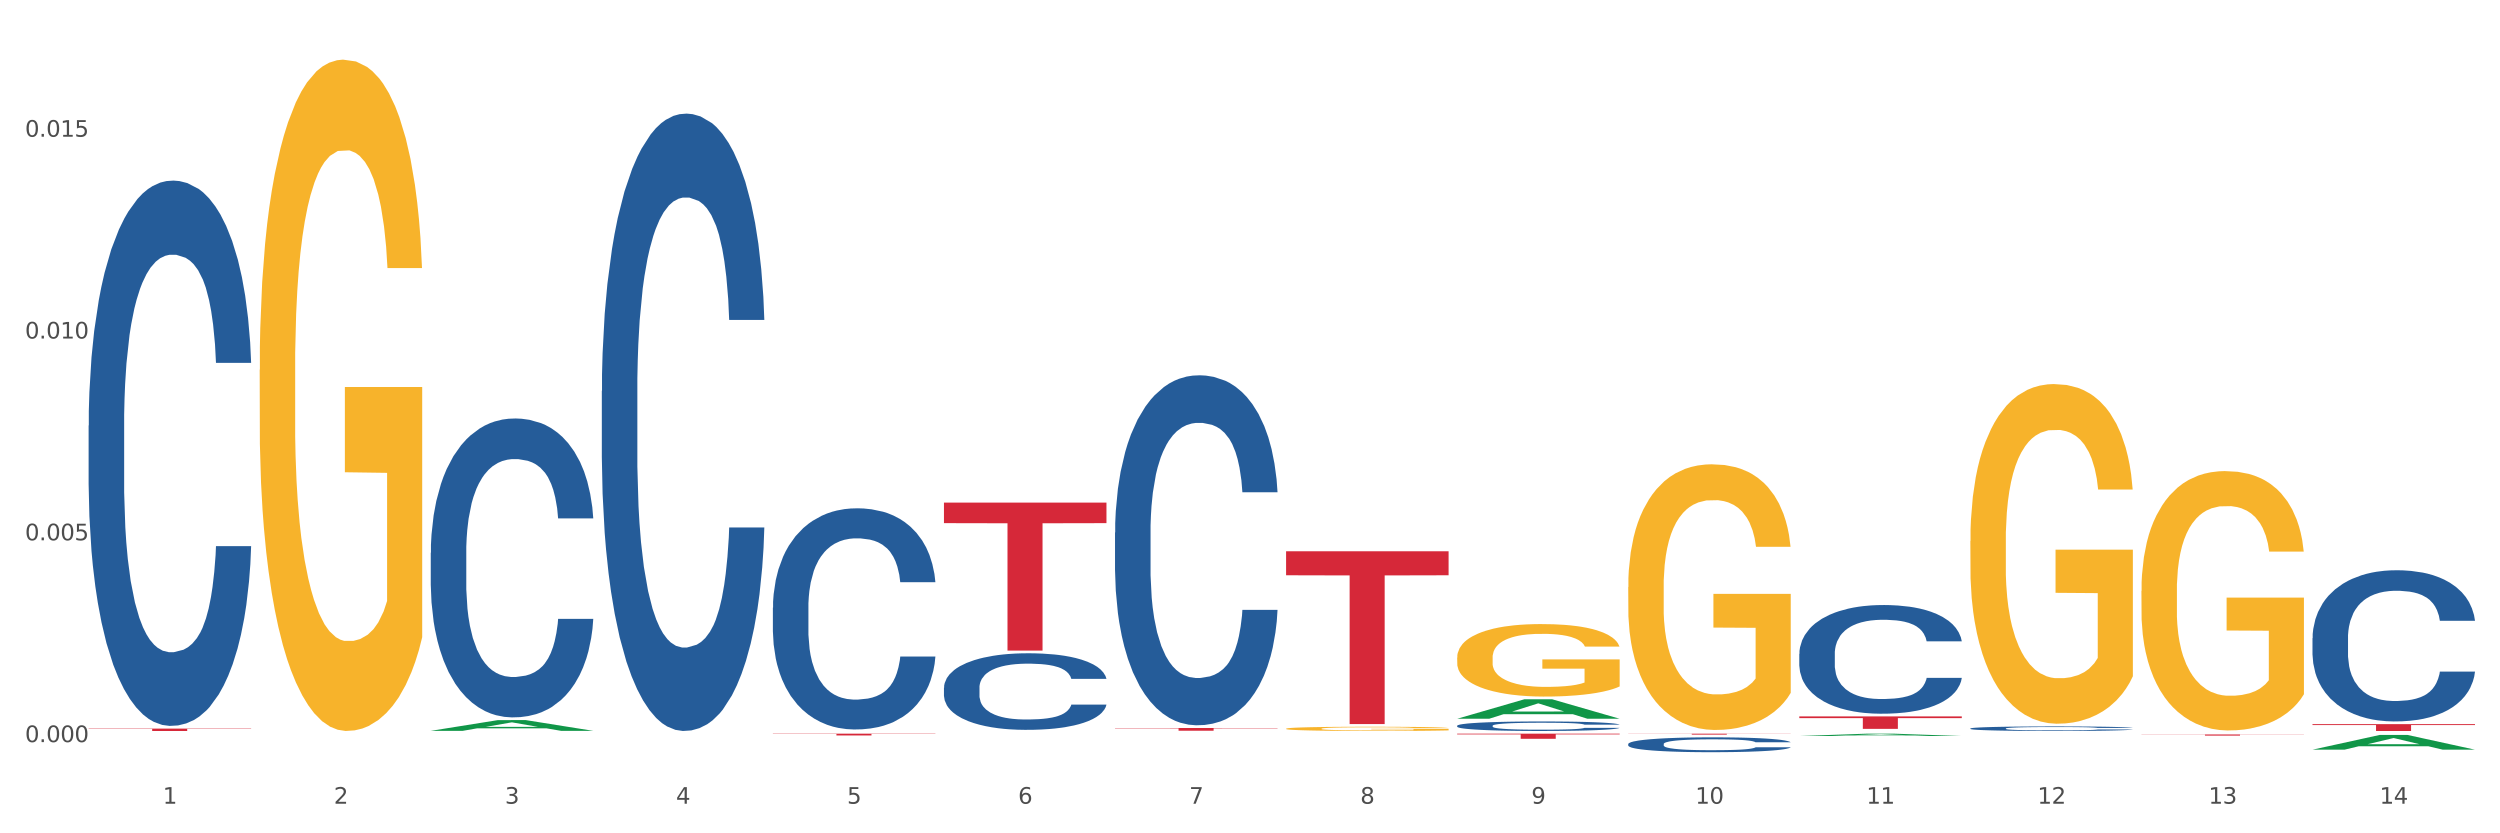 <?xml version="1.0" encoding="utf-8" standalone="no"?>
<!DOCTYPE svg PUBLIC "-//W3C//DTD SVG 1.1//EN"
  "http://www.w3.org/Graphics/SVG/1.1/DTD/svg11.dtd">
<svg xmlns:xlink="http://www.w3.org/1999/xlink" width="1080pt" height="360pt" viewBox="0 0 1080 360" xmlns="http://www.w3.org/2000/svg" version="1.1">
 <rect x="0" y="0" width="1080" height="360" fill="#333333" stroke="none"/>
 <defs>
  <style type="text/css">*{stroke-linejoin: round; stroke-linecap: butt}</style>
 </defs>
 <g id="figure_1">
  <g id="patch_1">
   <path d="M 0 360 
L 1080 360 
L 1080 0 
L 0 0 
z
" style="fill: #ffffff; stroke: #ffffff; stroke-linejoin: miter"/>
  </g>
  <g id="axes_1">
   <g id="matplotlib.axis_1">
    <g id="xtick_1">
     <g id="text_1">
      <!-- 1 -->
      <g style="fill: #4d4d4d" transform="translate(70.332 347.204) scale(0.096 -0.096)">
       <defs>
        <path id="DejaVuSans-31" d="M 794 531 
L 1825 531 
L 1825 4091 
L 703 3866 
L 703 4441 
L 1819 4666 
L 2450 4666 
L 2450 531 
L 3481 531 
L 3481 0 
L 794 0 
L 794 531 
z
" transform="scale(0.016)"/>
       </defs>
       <use xlink:href="#DejaVuSans-31"/>
      </g>
     </g>
    </g>
    <g id="xtick_2">
     <g id="text_2">
      <!-- 2 -->
      <g style="fill: #4d4d4d" transform="translate(144.233 347.204) scale(0.096 -0.096)">
       <defs>
        <path id="DejaVuSans-32" d="M 1228 531 
L 3431 531 
L 3431 0 
L 469 0 
L 469 531 
Q 828 903 1448 1529 
Q 2069 2156 2228 2338 
Q 2531 2678 2651 2914 
Q 2772 3150 2772 3378 
Q 2772 3750 2511 3984 
Q 2250 4219 1831 4219 
Q 1534 4219 1204 4116 
Q 875 4013 500 3803 
L 500 4441 
Q 881 4594 1212 4672 
Q 1544 4750 1819 4750 
Q 2544 4750 2975 4387 
Q 3406 4025 3406 3419 
Q 3406 3131 3298 2873 
Q 3191 2616 2906 2266 
Q 2828 2175 2409 1742 
Q 1991 1309 1228 531 
z
" transform="scale(0.016)"/>
       </defs>
       <use xlink:href="#DejaVuSans-32"/>
      </g>
     </g>
    </g>
    <g id="xtick_3">
     <g id="text_3">
      <!-- 3 -->
      <g style="fill: #4d4d4d" transform="translate(218.134 347.204) scale(0.096 -0.096)">
       <defs>
        <path id="DejaVuSans-33" d="M 2597 2516 
Q 3050 2419 3304 2112 
Q 3559 1806 3559 1356 
Q 3559 666 3084 287 
Q 2609 -91 1734 -91 
Q 1441 -91 1130 -33 
Q 819 25 488 141 
L 488 750 
Q 750 597 1062 519 
Q 1375 441 1716 441 
Q 2309 441 2620 675 
Q 2931 909 2931 1356 
Q 2931 1769 2642 2001 
Q 2353 2234 1838 2234 
L 1294 2234 
L 1294 2753 
L 1863 2753 
Q 2328 2753 2575 2939 
Q 2822 3125 2822 3475 
Q 2822 3834 2567 4026 
Q 2313 4219 1838 4219 
Q 1578 4219 1281 4162 
Q 984 4106 628 3988 
L 628 4550 
Q 988 4650 1302 4700 
Q 1616 4750 1894 4750 
Q 2613 4750 3031 4423 
Q 3450 4097 3450 3541 
Q 3450 3153 3228 2886 
Q 3006 2619 2597 2516 
z
" transform="scale(0.016)"/>
       </defs>
       <use xlink:href="#DejaVuSans-33"/>
      </g>
     </g>
    </g>
    <g id="xtick_4">
     <g id="text_4">
      <!-- 4 -->
      <g style="fill: #4d4d4d" transform="translate(292.034 347.204) scale(0.096 -0.096)">
       <defs>
        <path id="DejaVuSans-34" d="M 2419 4116 
L 825 1625 
L 2419 1625 
L 2419 4116 
z
M 2253 4666 
L 3047 4666 
L 3047 1625 
L 3713 1625 
L 3713 1100 
L 3047 1100 
L 3047 0 
L 2419 0 
L 2419 1100 
L 313 1100 
L 313 1709 
L 2253 4666 
z
" transform="scale(0.016)"/>
       </defs>
       <use xlink:href="#DejaVuSans-34"/>
      </g>
     </g>
    </g>
    <g id="xtick_5">
     <g id="text_5">
      <!-- 5 -->
      <g style="fill: #4d4d4d" transform="translate(365.935 347.204) scale(0.096 -0.096)">
       <defs>
        <path id="DejaVuSans-35" d="M 691 4666 
L 3169 4666 
L 3169 4134 
L 1269 4134 
L 1269 2991 
Q 1406 3038 1543 3061 
Q 1681 3084 1819 3084 
Q 2600 3084 3056 2656 
Q 3513 2228 3513 1497 
Q 3513 744 3044 326 
Q 2575 -91 1722 -91 
Q 1428 -91 1123 -41 
Q 819 9 494 109 
L 494 744 
Q 775 591 1075 516 
Q 1375 441 1709 441 
Q 2250 441 2565 725 
Q 2881 1009 2881 1497 
Q 2881 1984 2565 2268 
Q 2250 2553 1709 2553 
Q 1456 2553 1204 2497 
Q 953 2441 691 2322 
L 691 4666 
z
" transform="scale(0.016)"/>
       </defs>
       <use xlink:href="#DejaVuSans-35"/>
      </g>
     </g>
    </g>
    <g id="xtick_6">
     <g id="text_6">
      <!-- 6 -->
      <g style="fill: #4d4d4d" transform="translate(439.836 347.204) scale(0.096 -0.096)">
       <defs>
        <path id="DejaVuSans-36" d="M 2113 2584 
Q 1688 2584 1439 2293 
Q 1191 2003 1191 1497 
Q 1191 994 1439 701 
Q 1688 409 2113 409 
Q 2538 409 2786 701 
Q 3034 994 3034 1497 
Q 3034 2003 2786 2293 
Q 2538 2584 2113 2584 
z
M 3366 4563 
L 3366 3988 
Q 3128 4100 2886 4159 
Q 2644 4219 2406 4219 
Q 1781 4219 1451 3797 
Q 1122 3375 1075 2522 
Q 1259 2794 1537 2939 
Q 1816 3084 2150 3084 
Q 2853 3084 3261 2657 
Q 3669 2231 3669 1497 
Q 3669 778 3244 343 
Q 2819 -91 2113 -91 
Q 1303 -91 875 529 
Q 447 1150 447 2328 
Q 447 3434 972 4092 
Q 1497 4750 2381 4750 
Q 2619 4750 2861 4703 
Q 3103 4656 3366 4563 
z
" transform="scale(0.016)"/>
       </defs>
       <use xlink:href="#DejaVuSans-36"/>
      </g>
     </g>
    </g>
    <g id="xtick_7">
     <g id="text_7">
      <!-- 7 -->
      <g style="fill: #4d4d4d" transform="translate(513.737 347.204) scale(0.096 -0.096)">
       <defs>
        <path id="DejaVuSans-37" d="M 525 4666 
L 3525 4666 
L 3525 4397 
L 1831 0 
L 1172 0 
L 2766 4134 
L 525 4134 
L 525 4666 
z
" transform="scale(0.016)"/>
       </defs>
       <use xlink:href="#DejaVuSans-37"/>
      </g>
     </g>
    </g>
    <g id="xtick_8">
     <g id="text_8">
      <!-- 8 -->
      <g style="fill: #4d4d4d" transform="translate(587.638 347.204) scale(0.096 -0.096)">
       <defs>
        <path id="DejaVuSans-38" d="M 2034 2216 
Q 1584 2216 1326 1975 
Q 1069 1734 1069 1313 
Q 1069 891 1326 650 
Q 1584 409 2034 409 
Q 2484 409 2743 651 
Q 3003 894 3003 1313 
Q 3003 1734 2745 1975 
Q 2488 2216 2034 2216 
z
M 1403 2484 
Q 997 2584 770 2862 
Q 544 3141 544 3541 
Q 544 4100 942 4425 
Q 1341 4750 2034 4750 
Q 2731 4750 3128 4425 
Q 3525 4100 3525 3541 
Q 3525 3141 3298 2862 
Q 3072 2584 2669 2484 
Q 3125 2378 3379 2068 
Q 3634 1759 3634 1313 
Q 3634 634 3220 271 
Q 2806 -91 2034 -91 
Q 1263 -91 848 271 
Q 434 634 434 1313 
Q 434 1759 690 2068 
Q 947 2378 1403 2484 
z
M 1172 3481 
Q 1172 3119 1398 2916 
Q 1625 2713 2034 2713 
Q 2441 2713 2670 2916 
Q 2900 3119 2900 3481 
Q 2900 3844 2670 4047 
Q 2441 4250 2034 4250 
Q 1625 4250 1398 4047 
Q 1172 3844 1172 3481 
z
" transform="scale(0.016)"/>
       </defs>
       <use xlink:href="#DejaVuSans-38"/>
      </g>
     </g>
    </g>
    <g id="xtick_9">
     <g id="text_9">
      <!-- 9 -->
      <g style="fill: #4d4d4d" transform="translate(661.539 347.204) scale(0.096 -0.096)">
       <defs>
        <path id="DejaVuSans-39" d="M 703 97 
L 703 672 
Q 941 559 1184 500 
Q 1428 441 1663 441 
Q 2288 441 2617 861 
Q 2947 1281 2994 2138 
Q 2813 1869 2534 1725 
Q 2256 1581 1919 1581 
Q 1219 1581 811 2004 
Q 403 2428 403 3163 
Q 403 3881 828 4315 
Q 1253 4750 1959 4750 
Q 2769 4750 3195 4129 
Q 3622 3509 3622 2328 
Q 3622 1225 3098 567 
Q 2575 -91 1691 -91 
Q 1453 -91 1209 -44 
Q 966 3 703 97 
z
M 1959 2075 
Q 2384 2075 2632 2365 
Q 2881 2656 2881 3163 
Q 2881 3666 2632 3958 
Q 2384 4250 1959 4250 
Q 1534 4250 1286 3958 
Q 1038 3666 1038 3163 
Q 1038 2656 1286 2365 
Q 1534 2075 1959 2075 
z
" transform="scale(0.016)"/>
       </defs>
       <use xlink:href="#DejaVuSans-39"/>
      </g>
     </g>
    </g>
    <g id="xtick_10">
     <g id="text_10">
      <!-- 10 -->
      <g style="fill: #4d4d4d" transform="translate(732.386 347.204) scale(0.096 -0.096)">
       <defs>
        <path id="DejaVuSans-30" d="M 2034 4250 
Q 1547 4250 1301 3770 
Q 1056 3291 1056 2328 
Q 1056 1369 1301 889 
Q 1547 409 2034 409 
Q 2525 409 2770 889 
Q 3016 1369 3016 2328 
Q 3016 3291 2770 3770 
Q 2525 4250 2034 4250 
z
M 2034 4750 
Q 2819 4750 3233 4129 
Q 3647 3509 3647 2328 
Q 3647 1150 3233 529 
Q 2819 -91 2034 -91 
Q 1250 -91 836 529 
Q 422 1150 422 2328 
Q 422 3509 836 4129 
Q 1250 4750 2034 4750 
z
" transform="scale(0.016)"/>
       </defs>
       <use xlink:href="#DejaVuSans-31"/>
       <use xlink:href="#DejaVuSans-30" transform="translate(63.623 0)"/>
      </g>
     </g>
    </g>
    <g id="xtick_11">
     <g id="text_11">
      <!-- 11 -->
      <g style="fill: #4d4d4d" transform="translate(806.287 347.204) scale(0.096 -0.096)">
       <use xlink:href="#DejaVuSans-31"/>
       <use xlink:href="#DejaVuSans-31" transform="translate(63.623 0)"/>
      </g>
     </g>
    </g>
    <g id="xtick_12">
     <g id="text_12">
      <!-- 12 -->
      <g style="fill: #4d4d4d" transform="translate(880.187 347.204) scale(0.096 -0.096)">
       <use xlink:href="#DejaVuSans-31"/>
       <use xlink:href="#DejaVuSans-32" transform="translate(63.623 0)"/>
      </g>
     </g>
    </g>
    <g id="xtick_13">
     <g id="text_13">
      <!-- 13 -->
      <g style="fill: #4d4d4d" transform="translate(954.088 347.204) scale(0.096 -0.096)">
       <use xlink:href="#DejaVuSans-31"/>
       <use xlink:href="#DejaVuSans-33" transform="translate(63.623 0)"/>
      </g>
     </g>
    </g>
    <g id="xtick_14">
     <g id="text_14">
      <!-- 14 -->
      <g style="fill: #4d4d4d" transform="translate(1027.989 347.204) scale(0.096 -0.096)">
       <use xlink:href="#DejaVuSans-31"/>
       <use xlink:href="#DejaVuSans-34" transform="translate(63.623 0)"/>
      </g>
     </g>
    </g>
    <g id="xtick_15"/>
    <g id="xtick_16"/>
    <g id="xtick_17"/>
    <g id="xtick_18"/>
    <g id="xtick_19"/>
    <g id="xtick_20"/>
    <g id="xtick_21"/>
    <g id="xtick_22"/>
    <g id="xtick_23"/>
    <g id="xtick_24"/>
    <g id="xtick_25"/>
    <g id="xtick_26"/>
    <g id="xtick_27"/>
   </g>
   <g id="matplotlib.axis_2">
    <g id="ytick_1">
     <g id="text_15">
      <!-- 0.000 -->
      <g style="fill: #4d4d4d" transform="translate(10.8 320.595) scale(0.096 -0.096)">
       <defs>
        <path id="DejaVuSans-2e" d="M 684 794 
L 1344 794 
L 1344 0 
L 684 0 
L 684 794 
z
" transform="scale(0.016)"/>
       </defs>
       <use xlink:href="#DejaVuSans-30"/>
       <use xlink:href="#DejaVuSans-2e" transform="translate(63.623 0)"/>
       <use xlink:href="#DejaVuSans-30" transform="translate(95.41 0)"/>
       <use xlink:href="#DejaVuSans-30" transform="translate(159.033 0)"/>
       <use xlink:href="#DejaVuSans-30" transform="translate(222.656 0)"/>
      </g>
     </g>
    </g>
    <g id="ytick_2">
     <g id="text_16">
      <!-- 0.005 -->
      <g style="fill: #4d4d4d" transform="translate(10.8 233.418) scale(0.096 -0.096)">
       <use xlink:href="#DejaVuSans-30"/>
       <use xlink:href="#DejaVuSans-2e" transform="translate(63.623 0)"/>
       <use xlink:href="#DejaVuSans-30" transform="translate(95.41 0)"/>
       <use xlink:href="#DejaVuSans-30" transform="translate(159.033 0)"/>
       <use xlink:href="#DejaVuSans-35" transform="translate(222.656 0)"/>
      </g>
     </g>
    </g>
    <g id="ytick_3">
     <g id="text_17">
      <!-- 0.010 -->
      <g style="fill: #4d4d4d" transform="translate(10.8 146.242) scale(0.096 -0.096)">
       <use xlink:href="#DejaVuSans-30"/>
       <use xlink:href="#DejaVuSans-2e" transform="translate(63.623 0)"/>
       <use xlink:href="#DejaVuSans-30" transform="translate(95.41 0)"/>
       <use xlink:href="#DejaVuSans-31" transform="translate(159.033 0)"/>
       <use xlink:href="#DejaVuSans-30" transform="translate(222.656 0)"/>
      </g>
     </g>
    </g>
    <g id="ytick_4">
     <g id="text_18">
      <!-- 0.015 -->
      <g style="fill: #4d4d4d" transform="translate(10.8 59.065) scale(0.096 -0.096)">
       <use xlink:href="#DejaVuSans-30"/>
       <use xlink:href="#DejaVuSans-2e" transform="translate(63.623 0)"/>
       <use xlink:href="#DejaVuSans-30" transform="translate(95.41 0)"/>
       <use xlink:href="#DejaVuSans-31" transform="translate(159.033 0)"/>
       <use xlink:href="#DejaVuSans-35" transform="translate(222.656 0)"/>
      </g>
     </g>
    </g>
    <g id="ytick_5"/>
    <g id="ytick_6"/>
    <g id="ytick_7"/>
    <g id="ytick_8"/>
   </g>
   <g id="PolyCollection_1">
    <path d="M 186.085 315.718 
L 186.157 315.713 
L 215.108 311.085 
L 227.123 311.081 
L 256.291 315.726 
L 242.394 315.726 
L 236.097 314.645 
L 206.206 314.645 
L 205.988 314.662 
L 199.909 315.726 
L 186.085 315.726 
L 186.085 315.718 
L 209.969 313.999 
L 232.334 313.995 
L 221.26 312.071 
L 221.115 312.062 
L 220.97 312.075 
L 209.897 313.995 
L 209.969 313.999 
L 186.085 315.718 
z
" clip-path="url(#p806825db39)" style="fill: #109648"/>
    <path d="M 703.391 253.61 
L 703.474 253.505 
L 703.474 249.731 
L 703.639 246.482 
L 704.468 238.62 
L 705.712 232.121 
L 706.623 228.662 
L 707.535 225.832 
L 708.613 223.002 
L 709.939 220.067 
L 712.343 215.77 
L 713.835 213.568 
L 715.658 211.262 
L 718.974 207.908 
L 721.377 206.021 
L 723.864 204.449 
L 727.925 202.562 
L 730.578 201.724 
L 733.396 201.095 
L 736.794 200.675 
L 739.364 200.571 
L 745 200.885 
L 749.808 201.828 
L 752.129 202.562 
L 755.113 203.82 
L 756.687 204.659 
L 759.257 206.336 
L 761.909 208.537 
L 763.733 210.424 
L 766.468 213.988 
L 768.54 217.551 
L 770.447 221.954 
L 771.441 224.994 
L 772.187 227.824 
L 772.851 231.073 
L 773.514 236.209 
L 758.594 236.209 
L 758.014 232.541 
L 757.102 229.082 
L 755.776 225.727 
L 754.615 223.631 
L 752.626 221.011 
L 750.802 219.333 
L 748.896 218.076 
L 746.575 217.027 
L 744.752 216.503 
L 742.182 216.084 
L 737.126 216.189 
L 733.728 217.027 
L 731.407 218.076 
L 729.915 219.019 
L 728.589 220.067 
L 727.097 221.535 
L 725.356 223.736 
L 724.113 225.727 
L 722.869 228.243 
L 721.875 230.759 
L 720.963 233.694 
L 720.217 236.838 
L 719.637 240.088 
L 719.139 244.071 
L 718.725 250.675 
L 718.725 265.035 
L 718.891 268.284 
L 719.305 272.582 
L 719.802 275.831 
L 720.631 279.71 
L 721.377 282.33 
L 722.786 286.104 
L 724.361 289.248 
L 725.605 291.24 
L 726.848 292.917 
L 729.003 295.223 
L 731.407 297.11 
L 733.479 298.263 
L 736.297 299.311 
L 738.204 299.73 
L 739.861 299.94 
L 743.923 299.94 
L 746.824 299.626 
L 750.056 298.892 
L 752.543 297.948 
L 754.615 296.795 
L 756.936 294.909 
L 758.428 293.127 
L 758.428 271.219 
L 740.193 271.114 
L 740.193 256.545 
L 773.597 256.545 
L 773.597 299.311 
L 772.187 301.512 
L 770.613 303.504 
L 768.955 305.286 
L 766.468 307.487 
L 763.484 309.583 
L 760.832 311.051 
L 758.014 312.309 
L 754.698 313.462 
L 750.388 314.51 
L 747.736 314.929 
L 744.42 315.244 
L 740.524 315.349 
L 737.126 315.139 
L 733.811 314.615 
L 730.329 313.671 
L 726.931 312.309 
L 724.361 310.946 
L 721.792 309.269 
L 719.057 307.068 
L 716.901 304.971 
L 715.244 303.085 
L 713.42 300.674 
L 711.431 297.529 
L 709.939 294.699 
L 708.613 291.764 
L 707.204 287.991 
L 706.209 284.741 
L 705.214 280.653 
L 704.634 277.613 
L 703.971 272.896 
L 703.474 266.293 
L 703.391 253.61 
z
" clip-path="url(#p806825db39)" style="fill: #f7b32b"/>
    <path d="M 851.192 233.717 
L 851.275 233.583 
L 851.275 228.759 
L 851.441 224.604 
L 852.27 214.554 
L 853.513 206.245 
L 854.425 201.823 
L 855.337 198.204 
L 856.414 194.586 
L 857.741 190.834 
L 860.144 185.339 
L 861.636 182.525 
L 863.46 179.577 
L 866.775 175.288 
L 869.179 172.876 
L 871.666 170.866 
L 875.727 168.454 
L 878.38 167.382 
L 881.198 166.578 
L 884.596 166.042 
L 887.166 165.908 
L 892.802 166.31 
L 897.61 167.516 
L 899.93 168.454 
L 902.914 170.062 
L 904.489 171.134 
L 907.059 173.278 
L 909.711 176.092 
L 911.535 178.505 
L 914.27 183.061 
L 916.342 187.617 
L 918.249 193.246 
L 919.243 197.132 
L 919.989 200.751 
L 920.652 204.905 
L 921.315 211.471 
L 906.396 211.471 
L 905.815 206.781 
L 904.904 202.359 
L 903.577 198.07 
L 902.417 195.39 
L 900.428 192.04 
L 898.604 189.896 
L 896.698 188.287 
L 894.377 186.947 
L 892.553 186.277 
L 889.984 185.741 
L 884.928 185.875 
L 881.529 186.947 
L 879.208 188.287 
L 877.717 189.494 
L 876.39 190.834 
L 874.898 192.71 
L 873.158 195.524 
L 871.914 198.07 
L 870.671 201.287 
L 869.676 204.503 
L 868.765 208.255 
L 868.019 212.275 
L 867.438 216.43 
L 866.941 221.522 
L 866.527 229.965 
L 866.527 248.324 
L 866.692 252.479 
L 867.107 257.973 
L 867.604 262.128 
L 868.433 267.086 
L 869.179 270.436 
L 870.588 275.261 
L 872.163 279.281 
L 873.406 281.827 
L 874.65 283.971 
L 876.805 286.92 
L 879.208 289.332 
L 881.281 290.806 
L 884.099 292.146 
L 886.005 292.682 
L 887.663 292.95 
L 891.725 292.95 
L 894.626 292.548 
L 897.858 291.61 
L 900.345 290.404 
L 902.417 288.93 
L 904.738 286.518 
L 906.23 284.239 
L 906.23 256.231 
L 887.995 256.097 
L 887.995 237.47 
L 921.398 237.47 
L 921.398 292.146 
L 919.989 294.96 
L 918.414 297.507 
L 916.757 299.785 
L 914.27 302.599 
L 911.286 305.279 
L 908.634 307.155 
L 905.815 308.763 
L 902.5 310.238 
L 898.19 311.578 
L 895.537 312.114 
L 892.222 312.516 
L 888.326 312.65 
L 884.928 312.382 
L 881.612 311.712 
L 878.131 310.506 
L 874.733 308.763 
L 872.163 307.021 
L 869.594 304.877 
L 866.858 302.063 
L 864.703 299.383 
L 863.045 296.97 
L 861.222 293.888 
L 859.233 289.868 
L 857.741 286.25 
L 856.414 282.497 
L 855.005 277.673 
L 854.011 273.519 
L 853.016 268.292 
L 852.436 264.406 
L 851.773 258.375 
L 851.275 249.933 
L 851.192 233.717 
z
" clip-path="url(#p806825db39)" style="fill: #f7b32b"/>
    <path d="M 925.093 255.286 
L 925.176 255.184 
L 925.176 251.5 
L 925.342 248.328 
L 926.171 240.653 
L 927.414 234.308 
L 928.326 230.931 
L 929.238 228.169 
L 930.315 225.406 
L 931.641 222.54 
L 934.045 218.345 
L 935.537 216.196 
L 937.361 213.944 
L 940.676 210.67 
L 943.08 208.828 
L 945.567 207.293 
L 949.628 205.451 
L 952.28 204.632 
L 955.099 204.018 
L 958.497 203.609 
L 961.067 203.507 
L 966.703 203.814 
L 971.51 204.735 
L 973.831 205.451 
L 976.815 206.679 
L 978.39 207.497 
L 980.96 209.135 
L 983.612 211.284 
L 985.436 213.126 
L 988.171 216.605 
L 990.243 220.084 
L 992.149 224.382 
L 993.144 227.35 
L 993.89 230.113 
L 994.553 233.285 
L 995.216 238.299 
L 980.296 238.299 
L 979.716 234.718 
L 978.805 231.341 
L 977.478 228.066 
L 976.318 226.02 
L 974.329 223.461 
L 972.505 221.824 
L 970.599 220.596 
L 968.278 219.573 
L 966.454 219.061 
L 963.885 218.652 
L 958.829 218.754 
L 955.43 219.573 
L 953.109 220.596 
L 951.617 221.517 
L 950.291 222.54 
L 948.799 223.973 
L 947.059 226.122 
L 945.815 228.066 
L 944.572 230.522 
L 943.577 232.978 
L 942.665 235.843 
L 941.92 238.913 
L 941.339 242.086 
L 940.842 245.974 
L 940.428 252.421 
L 940.428 266.441 
L 940.593 269.613 
L 941.008 273.809 
L 941.505 276.981 
L 942.334 280.767 
L 943.08 283.325 
L 944.489 287.009 
L 946.064 290.079 
L 947.307 292.024 
L 948.551 293.661 
L 950.706 295.912 
L 953.109 297.754 
L 955.182 298.88 
L 958 299.903 
L 959.906 300.313 
L 961.564 300.517 
L 965.625 300.517 
L 968.526 300.21 
L 971.759 299.494 
L 974.246 298.573 
L 976.318 297.447 
L 978.639 295.605 
L 980.131 293.866 
L 980.131 272.478 
L 961.895 272.376 
L 961.895 258.152 
L 995.299 258.152 
L 995.299 299.903 
L 993.89 302.052 
L 992.315 303.996 
L 990.657 305.736 
L 988.171 307.885 
L 985.187 309.932 
L 982.534 311.364 
L 979.716 312.592 
L 976.401 313.718 
L 972.091 314.741 
L 969.438 315.151 
L 966.123 315.458 
L 962.227 315.56 
L 958.829 315.355 
L 955.513 314.844 
L 952.032 313.923 
L 948.633 312.592 
L 946.064 311.262 
L 943.494 309.625 
L 940.759 307.476 
L 938.604 305.429 
L 936.946 303.587 
L 935.123 301.234 
L 933.133 298.164 
L 931.641 295.401 
L 930.315 292.535 
L 928.906 288.851 
L 927.912 285.679 
L 926.917 281.688 
L 926.337 278.72 
L 925.674 274.116 
L 925.176 267.669 
L 925.093 255.286 
z
" clip-path="url(#p806825db39)" style="fill: #f7b32b"/>
    <path d="M 998.994 275.694 
L 999.077 275.634 
L 999.077 273.964 
L 999.326 271.697 
L 1000.239 267.521 
L 1001.401 264.359 
L 1003.392 260.661 
L 1004.471 259.11 
L 1005.882 257.38 
L 1008.786 254.576 
L 1012.106 252.19 
L 1014.43 250.878 
L 1016.172 250.042 
L 1020.073 248.551 
L 1022.313 247.895 
L 1024.637 247.358 
L 1026.628 247 
L 1029.948 246.583 
L 1032.603 246.404 
L 1035.674 246.344 
L 1038.246 246.404 
L 1041.649 246.642 
L 1046.628 247.358 
L 1048.537 247.776 
L 1051.109 248.491 
L 1053.765 249.446 
L 1055.922 250.4 
L 1058.412 251.772 
L 1060.984 253.562 
L 1063.474 255.829 
L 1065.217 257.917 
L 1066.627 260.124 
L 1067.872 262.808 
L 1068.785 265.731 
L 1069.2 268.177 
L 1054.014 268.177 
L 1053.599 265.97 
L 1052.769 263.584 
L 1051.939 261.973 
L 1051.026 260.661 
L 1049.615 259.169 
L 1048.371 258.215 
L 1046.296 257.082 
L 1044.387 256.366 
L 1042.811 255.948 
L 1040.902 255.59 
L 1036.836 255.232 
L 1033.931 255.232 
L 1032.105 255.352 
L 1029.865 255.65 
L 1027.956 256.067 
L 1025.716 256.783 
L 1023.973 257.559 
L 1022.23 258.573 
L 1021.234 259.289 
L 1019.741 260.601 
L 1018.745 261.675 
L 1017.417 263.524 
L 1016.67 264.837 
L 1015.342 268.237 
L 1014.761 270.742 
L 1014.512 272.472 
L 1014.347 274.381 
L 1014.347 283.687 
L 1014.844 287.863 
L 1015.259 289.653 
L 1015.923 291.681 
L 1017.168 294.306 
L 1018.994 296.871 
L 1020.902 298.72 
L 1022.479 299.853 
L 1023.973 300.689 
L 1025.467 301.345 
L 1027.292 301.941 
L 1028.786 302.299 
L 1031.027 302.657 
L 1033.682 302.836 
L 1035.757 302.836 
L 1039.989 302.538 
L 1041.898 302.24 
L 1043.723 301.822 
L 1045.715 301.166 
L 1047.292 300.45 
L 1048.205 299.913 
L 1049.698 298.78 
L 1050.86 297.587 
L 1051.856 296.214 
L 1052.52 295.021 
L 1053.267 293.232 
L 1053.848 291.204 
L 1054.014 290.13 
L 1069.2 290.13 
L 1068.868 292.277 
L 1068.287 294.365 
L 1067.125 297.169 
L 1066.213 298.78 
L 1064.802 300.748 
L 1063.308 302.418 
L 1061.233 304.268 
L 1059.325 305.64 
L 1057.333 306.833 
L 1055.175 307.907 
L 1051.275 309.398 
L 1049.864 309.816 
L 1046.877 310.531 
L 1044.553 310.949 
L 1041.151 311.367 
L 1037.665 311.605 
L 1034.014 311.665 
L 1030.778 311.546 
L 1027.209 311.188 
L 1024.969 310.83 
L 1022.479 310.293 
L 1019.575 309.458 
L 1016.836 308.444 
L 1014.264 307.25 
L 1011.857 305.878 
L 1009.616 304.327 
L 1006.712 301.762 
L 1004.554 299.257 
L 1002.977 296.93 
L 1001.899 294.962 
L 1000.82 292.456 
L 1000.239 290.726 
L 999.326 286.551 
L 998.994 282.673 
L 998.994 275.694 
z
" clip-path="url(#p806825db39)" style="fill: #255c99"/>
    <path d="M 851.192 314.699 
L 851.275 314.697 
L 851.275 314.647 
L 851.524 314.579 
L 852.437 314.453 
L 853.599 314.357 
L 855.591 314.246 
L 856.67 314.199 
L 858.08 314.147 
L 860.985 314.063 
L 864.304 313.991 
L 866.628 313.951 
L 868.37 313.926 
L 872.271 313.881 
L 874.511 313.861 
L 876.835 313.845 
L 878.827 313.834 
L 882.146 313.822 
L 884.802 313.816 
L 887.872 313.815 
L 890.445 313.816 
L 893.847 313.824 
L 898.826 313.845 
L 900.735 313.858 
L 903.307 313.879 
L 905.963 313.908 
L 908.121 313.937 
L 910.61 313.978 
L 913.183 314.032 
L 915.672 314.1 
L 917.415 314.163 
L 918.826 314.23 
L 920.071 314.311 
L 920.983 314.399 
L 921.398 314.473 
L 906.212 314.473 
L 905.797 314.406 
L 904.967 314.334 
L 904.137 314.286 
L 903.224 314.246 
L 901.814 314.201 
L 900.569 314.172 
L 898.494 314.138 
L 896.586 314.117 
L 895.009 314.104 
L 893.1 314.093 
L 889.034 314.082 
L 886.129 314.082 
L 884.304 314.086 
L 882.063 314.095 
L 880.154 314.108 
L 877.914 314.129 
L 876.171 314.153 
L 874.428 314.183 
L 873.433 314.205 
L 871.939 314.244 
L 870.943 314.277 
L 869.615 314.332 
L 868.868 314.372 
L 867.541 314.474 
L 866.96 314.55 
L 866.711 314.602 
L 866.545 314.66 
L 866.545 314.94 
L 867.043 315.066 
L 867.458 315.12 
L 868.122 315.181 
L 869.366 315.26 
L 871.192 315.337 
L 873.101 315.393 
L 874.677 315.427 
L 876.171 315.452 
L 877.665 315.472 
L 879.491 315.49 
L 880.984 315.501 
L 883.225 315.512 
L 885.88 315.517 
L 887.955 315.517 
L 892.187 315.508 
L 894.096 315.499 
L 895.922 315.487 
L 897.913 315.467 
L 899.49 315.445 
L 900.403 315.429 
L 901.897 315.395 
L 903.058 315.359 
L 904.054 315.318 
L 904.718 315.282 
L 905.465 315.228 
L 906.046 315.167 
L 906.212 315.134 
L 921.398 315.134 
L 921.066 315.199 
L 920.485 315.262 
L 919.324 315.346 
L 918.411 315.395 
L 917 315.454 
L 915.506 315.505 
L 913.432 315.56 
L 911.523 315.602 
L 909.531 315.638 
L 907.374 315.67 
L 903.473 315.715 
L 902.063 315.727 
L 899.075 315.749 
L 896.752 315.762 
L 893.349 315.774 
L 889.864 315.781 
L 886.212 315.783 
L 882.976 315.78 
L 879.408 315.769 
L 877.167 315.758 
L 874.677 315.742 
L 871.773 315.717 
L 869.034 315.686 
L 866.462 315.65 
L 864.055 315.609 
L 861.815 315.562 
L 858.91 315.485 
L 856.752 315.409 
L 855.176 315.339 
L 854.097 315.28 
L 853.018 315.204 
L 852.437 315.152 
L 851.524 315.026 
L 851.192 314.909 
L 851.192 314.699 
z
" clip-path="url(#p806825db39)" style="fill: #255c99"/>
    <path d="M 777.292 282.469 
L 777.375 282.426 
L 777.375 281.226 
L 777.624 279.596 
L 778.536 276.594 
L 779.698 274.321 
L 781.69 271.662 
L 782.769 270.547 
L 784.179 269.304 
L 787.084 267.288 
L 790.403 265.573 
L 792.727 264.629 
L 794.47 264.029 
L 798.37 262.957 
L 800.611 262.485 
L 802.934 262.099 
L 804.926 261.842 
L 808.245 261.542 
L 810.901 261.413 
L 813.971 261.37 
L 816.544 261.413 
L 819.946 261.584 
L 824.925 262.099 
L 826.834 262.399 
L 829.407 262.914 
L 832.062 263.6 
L 834.22 264.286 
L 836.709 265.273 
L 839.282 266.559 
L 841.771 268.189 
L 843.514 269.69 
L 844.925 271.276 
L 846.17 273.206 
L 847.082 275.308 
L 847.497 277.066 
L 832.311 277.066 
L 831.896 275.479 
L 831.066 273.764 
L 830.236 272.606 
L 829.324 271.662 
L 827.913 270.59 
L 826.668 269.904 
L 824.593 269.089 
L 822.685 268.575 
L 821.108 268.274 
L 819.199 268.017 
L 815.133 267.76 
L 812.229 267.76 
L 810.403 267.846 
L 808.162 268.06 
L 806.254 268.36 
L 804.013 268.875 
L 802.27 269.432 
L 800.528 270.161 
L 799.532 270.676 
L 798.038 271.619 
L 797.042 272.391 
L 795.714 273.721 
L 794.968 274.664 
L 793.64 277.109 
L 793.059 278.91 
L 792.81 280.154 
L 792.644 281.526 
L 792.644 288.216 
L 793.142 291.218 
L 793.557 292.504 
L 794.221 293.962 
L 795.465 295.849 
L 797.291 297.693 
L 799.2 299.023 
L 800.777 299.838 
L 802.27 300.438 
L 803.764 300.91 
L 805.59 301.339 
L 807.083 301.596 
L 809.324 301.853 
L 811.98 301.982 
L 814.054 301.982 
L 818.286 301.768 
L 820.195 301.553 
L 822.021 301.253 
L 824.012 300.781 
L 825.589 300.267 
L 826.502 299.881 
L 827.996 299.066 
L 829.158 298.208 
L 830.153 297.222 
L 830.817 296.364 
L 831.564 295.078 
L 832.145 293.619 
L 832.311 292.847 
L 847.497 292.847 
L 847.165 294.391 
L 846.585 295.892 
L 845.423 297.908 
L 844.51 299.066 
L 843.099 300.481 
L 841.605 301.682 
L 839.531 303.011 
L 837.622 303.998 
L 835.63 304.855 
L 833.473 305.627 
L 829.573 306.699 
L 828.162 306.999 
L 825.174 307.514 
L 822.851 307.814 
L 819.448 308.114 
L 815.963 308.286 
L 812.312 308.329 
L 809.075 308.243 
L 805.507 307.986 
L 803.266 307.729 
L 800.777 307.343 
L 797.872 306.742 
L 795.134 306.013 
L 792.561 305.155 
L 790.154 304.169 
L 787.914 303.054 
L 785.009 301.21 
L 782.852 299.409 
L 781.275 297.736 
L 780.196 296.321 
L 779.117 294.52 
L 778.536 293.276 
L 777.624 290.274 
L 777.292 287.487 
L 777.292 282.469 
z
" clip-path="url(#p806825db39)" style="fill: #255c99"/>
    <path d="M 703.391 321.411 
L 703.474 321.405 
L 703.474 321.241 
L 703.723 321.018 
L 704.636 320.607 
L 705.797 320.296 
L 707.789 319.932 
L 708.868 319.78 
L 710.279 319.61 
L 713.183 319.334 
L 716.502 319.099 
L 718.826 318.97 
L 720.569 318.888 
L 724.469 318.741 
L 726.71 318.677 
L 729.033 318.624 
L 731.025 318.589 
L 734.344 318.547 
L 737 318.53 
L 740.07 318.524 
L 742.643 318.53 
L 746.045 318.553 
L 751.024 318.624 
L 752.933 318.665 
L 755.506 318.735 
L 758.161 318.829 
L 760.319 318.923 
L 762.808 319.058 
L 765.381 319.234 
L 767.871 319.457 
L 769.613 319.662 
L 771.024 319.879 
L 772.269 320.144 
L 773.182 320.431 
L 773.597 320.672 
L 758.41 320.672 
L 757.995 320.455 
L 757.165 320.22 
L 756.336 320.061 
L 755.423 319.932 
L 754.012 319.786 
L 752.767 319.692 
L 750.693 319.58 
L 748.784 319.51 
L 747.207 319.469 
L 745.298 319.434 
L 741.232 319.398 
L 738.328 319.398 
L 736.502 319.41 
L 734.261 319.439 
L 732.353 319.48 
L 730.112 319.551 
L 728.369 319.627 
L 726.627 319.727 
L 725.631 319.797 
L 724.137 319.926 
L 723.141 320.032 
L 721.814 320.214 
L 721.067 320.343 
L 719.739 320.678 
L 719.158 320.924 
L 718.909 321.094 
L 718.743 321.282 
L 718.743 322.197 
L 719.241 322.608 
L 719.656 322.784 
L 720.32 322.984 
L 721.565 323.242 
L 723.39 323.494 
L 725.299 323.676 
L 726.876 323.788 
L 728.369 323.87 
L 729.863 323.934 
L 731.689 323.993 
L 733.183 324.028 
L 735.423 324.063 
L 738.079 324.081 
L 740.153 324.081 
L 744.386 324.052 
L 746.294 324.022 
L 748.12 323.981 
L 750.112 323.917 
L 751.688 323.846 
L 752.601 323.793 
L 754.095 323.682 
L 755.257 323.565 
L 756.253 323.43 
L 756.916 323.312 
L 757.663 323.136 
L 758.244 322.937 
L 758.41 322.831 
L 773.597 322.831 
L 773.265 323.042 
L 772.684 323.248 
L 771.522 323.524 
L 770.609 323.682 
L 769.198 323.876 
L 767.705 324.04 
L 765.63 324.222 
L 763.721 324.357 
L 761.73 324.474 
L 759.572 324.58 
L 755.672 324.727 
L 754.261 324.768 
L 751.273 324.838 
L 748.95 324.879 
L 745.547 324.92 
L 742.062 324.944 
L 738.411 324.95 
L 735.174 324.938 
L 731.606 324.903 
L 729.365 324.867 
L 726.876 324.815 
L 723.971 324.732 
L 721.233 324.633 
L 718.66 324.515 
L 716.254 324.38 
L 714.013 324.228 
L 711.108 323.975 
L 708.951 323.729 
L 707.374 323.5 
L 706.295 323.306 
L 705.216 323.06 
L 704.636 322.89 
L 703.723 322.479 
L 703.391 322.098 
L 703.391 321.411 
z
" clip-path="url(#p806825db39)" style="fill: #255c99"/>
    <path d="M 629.49 313.519 
L 629.573 313.515 
L 629.573 313.41 
L 629.822 313.267 
L 630.735 313.005 
L 631.896 312.806 
L 633.888 312.573 
L 634.967 312.475 
L 636.378 312.366 
L 639.282 312.19 
L 642.602 312.04 
L 644.925 311.957 
L 646.668 311.904 
L 650.568 311.811 
L 652.809 311.769 
L 655.132 311.735 
L 657.124 311.713 
L 660.444 311.687 
L 663.099 311.675 
L 666.17 311.672 
L 668.742 311.675 
L 672.144 311.69 
L 677.124 311.735 
L 679.032 311.762 
L 681.605 311.807 
L 684.26 311.867 
L 686.418 311.927 
L 688.908 312.013 
L 691.48 312.126 
L 693.97 312.269 
L 695.712 312.4 
L 697.123 312.539 
L 698.368 312.708 
L 699.281 312.892 
L 699.696 313.046 
L 684.509 313.046 
L 684.094 312.907 
L 683.265 312.757 
L 682.435 312.655 
L 681.522 312.573 
L 680.111 312.479 
L 678.866 312.419 
L 676.792 312.347 
L 674.883 312.302 
L 673.306 312.276 
L 671.398 312.254 
L 667.331 312.231 
L 664.427 312.231 
L 662.601 312.239 
L 660.361 312.257 
L 658.452 312.284 
L 656.211 312.329 
L 654.469 312.378 
L 652.726 312.441 
L 651.73 312.486 
L 650.236 312.569 
L 649.24 312.637 
L 647.913 312.753 
L 647.166 312.836 
L 645.838 313.05 
L 645.257 313.207 
L 645.008 313.316 
L 644.842 313.436 
L 644.842 314.022 
L 645.34 314.285 
L 645.755 314.398 
L 646.419 314.525 
L 647.664 314.691 
L 649.489 314.852 
L 651.398 314.968 
L 652.975 315.04 
L 654.469 315.092 
L 655.962 315.134 
L 657.788 315.171 
L 659.282 315.194 
L 661.522 315.216 
L 664.178 315.228 
L 666.253 315.228 
L 670.485 315.209 
L 672.393 315.19 
L 674.219 315.164 
L 676.211 315.122 
L 677.788 315.077 
L 678.7 315.044 
L 680.194 314.972 
L 681.356 314.897 
L 682.352 314.811 
L 683.016 314.736 
L 683.762 314.623 
L 684.343 314.495 
L 684.509 314.428 
L 699.696 314.428 
L 699.364 314.563 
L 698.783 314.694 
L 697.621 314.871 
L 696.708 314.972 
L 695.297 315.096 
L 693.804 315.201 
L 691.729 315.318 
L 689.82 315.404 
L 687.829 315.479 
L 685.671 315.547 
L 681.771 315.641 
L 680.36 315.667 
L 677.373 315.712 
L 675.049 315.738 
L 671.647 315.764 
L 668.161 315.779 
L 664.51 315.783 
L 661.273 315.776 
L 657.705 315.753 
L 655.464 315.731 
L 652.975 315.697 
L 650.07 315.644 
L 647.332 315.58 
L 644.759 315.505 
L 642.353 315.419 
L 640.112 315.321 
L 637.208 315.16 
L 635.05 315.002 
L 633.473 314.856 
L 632.394 314.732 
L 631.316 314.574 
L 630.735 314.465 
L 629.822 314.202 
L 629.49 313.958 
L 629.49 313.519 
z
" clip-path="url(#p806825db39)" style="fill: #255c99"/>
    <path d="M 481.688 230.059 
L 481.771 229.921 
L 481.771 226.055 
L 482.02 220.807 
L 482.933 211.142 
L 484.095 203.823 
L 486.086 195.262 
L 487.165 191.672 
L 488.576 187.668 
L 491.48 181.178 
L 494.8 175.655 
L 497.123 172.617 
L 498.866 170.684 
L 502.767 167.232 
L 505.007 165.713 
L 507.331 164.47 
L 509.322 163.642 
L 512.642 162.675 
L 515.297 162.261 
L 518.368 162.123 
L 520.94 162.261 
L 524.343 162.813 
L 529.322 164.47 
L 531.231 165.437 
L 533.803 167.094 
L 536.459 169.303 
L 538.616 171.512 
L 541.106 174.688 
L 543.678 178.831 
L 546.168 184.078 
L 547.911 188.911 
L 549.321 194.02 
L 550.566 200.233 
L 551.479 206.999 
L 551.894 212.661 
L 536.708 212.661 
L 536.293 207.552 
L 535.463 202.028 
L 534.633 198.3 
L 533.72 195.262 
L 532.309 191.81 
L 531.065 189.601 
L 528.99 186.977 
L 527.081 185.32 
L 525.505 184.354 
L 523.596 183.525 
L 519.53 182.697 
L 516.625 182.697 
L 514.799 182.973 
L 512.559 183.663 
L 510.65 184.63 
L 508.41 186.287 
L 506.667 188.082 
L 504.924 190.429 
L 503.928 192.086 
L 502.435 195.124 
L 501.439 197.61 
L 500.111 201.89 
L 499.364 204.928 
L 498.036 212.799 
L 497.455 218.598 
L 497.206 222.603 
L 497.04 227.021 
L 497.04 248.562 
L 497.538 258.228 
L 497.953 262.37 
L 498.617 267.065 
L 499.862 273.141 
L 501.688 279.078 
L 503.596 283.359 
L 505.173 285.982 
L 506.667 287.915 
L 508.161 289.434 
L 509.986 290.815 
L 511.48 291.643 
L 513.721 292.472 
L 516.376 292.886 
L 518.451 292.886 
L 522.683 292.196 
L 524.592 291.505 
L 526.417 290.539 
L 528.409 289.02 
L 529.986 287.363 
L 530.899 286.12 
L 532.392 283.497 
L 533.554 280.735 
L 534.55 277.559 
L 535.214 274.797 
L 535.961 270.655 
L 536.542 265.96 
L 536.708 263.475 
L 551.894 263.475 
L 551.562 268.446 
L 550.981 273.279 
L 549.819 279.768 
L 548.906 283.497 
L 547.496 288.053 
L 546.002 291.92 
L 543.927 296.2 
L 542.019 299.376 
L 540.027 302.138 
L 537.869 304.623 
L 533.969 308.075 
L 532.558 309.042 
L 529.571 310.699 
L 527.247 311.665 
L 523.845 312.632 
L 520.359 313.184 
L 516.708 313.322 
L 513.472 313.046 
L 509.903 312.218 
L 507.663 311.389 
L 505.173 310.146 
L 502.269 308.213 
L 499.53 305.866 
L 496.958 303.104 
L 494.551 299.928 
L 492.31 296.338 
L 489.406 290.401 
L 487.248 284.601 
L 485.671 279.216 
L 484.593 274.659 
L 483.514 268.86 
L 482.933 264.856 
L 482.02 255.19 
L 481.688 246.215 
L 481.688 230.059 
z
" clip-path="url(#p806825db39)" style="fill: #255c99"/>
    <path d="M 407.787 297.077 
L 407.87 297.047 
L 407.87 296.201 
L 408.119 295.053 
L 409.032 292.938 
L 410.194 291.337 
L 412.186 289.464 
L 413.264 288.678 
L 414.675 287.802 
L 417.58 286.382 
L 420.899 285.174 
L 423.223 284.509 
L 424.965 284.086 
L 428.866 283.331 
L 431.106 282.998 
L 433.43 282.727 
L 435.422 282.545 
L 438.741 282.334 
L 441.396 282.243 
L 444.467 282.213 
L 447.039 282.243 
L 450.442 282.364 
L 455.421 282.727 
L 457.33 282.938 
L 459.902 283.301 
L 462.558 283.784 
L 464.715 284.267 
L 467.205 284.962 
L 469.778 285.869 
L 472.267 287.017 
L 474.01 288.074 
L 475.421 289.192 
L 476.665 290.551 
L 477.578 292.032 
L 477.993 293.27 
L 462.807 293.27 
L 462.392 292.153 
L 461.562 290.944 
L 460.732 290.128 
L 459.819 289.464 
L 458.409 288.708 
L 457.164 288.225 
L 455.089 287.651 
L 453.18 287.288 
L 451.604 287.077 
L 449.695 286.896 
L 445.629 286.714 
L 442.724 286.714 
L 440.899 286.775 
L 438.658 286.926 
L 436.749 287.137 
L 434.509 287.5 
L 432.766 287.893 
L 431.023 288.406 
L 430.027 288.769 
L 428.534 289.433 
L 427.538 289.977 
L 426.21 290.914 
L 425.463 291.579 
L 424.135 293.301 
L 423.555 294.569 
L 423.306 295.446 
L 423.14 296.412 
L 423.14 301.125 
L 423.638 303.24 
L 424.052 304.146 
L 424.716 305.174 
L 425.961 306.503 
L 427.787 307.802 
L 429.695 308.739 
L 431.272 309.313 
L 432.766 309.736 
L 434.26 310.068 
L 436.085 310.37 
L 437.579 310.551 
L 439.82 310.733 
L 442.475 310.823 
L 444.55 310.823 
L 448.782 310.672 
L 450.691 310.521 
L 452.517 310.31 
L 454.508 309.977 
L 456.085 309.615 
L 456.998 309.343 
L 458.492 308.769 
L 459.653 308.165 
L 460.649 307.47 
L 461.313 306.865 
L 462.06 305.959 
L 462.641 304.932 
L 462.807 304.388 
L 477.993 304.388 
L 477.661 305.476 
L 477.08 306.533 
L 475.918 307.953 
L 475.006 308.769 
L 473.595 309.766 
L 472.101 310.612 
L 470.027 311.548 
L 468.118 312.243 
L 466.126 312.847 
L 463.969 313.391 
L 460.068 314.146 
L 458.657 314.358 
L 455.67 314.72 
L 453.346 314.932 
L 449.944 315.143 
L 446.459 315.264 
L 442.807 315.294 
L 439.571 315.234 
L 436.002 315.053 
L 433.762 314.872 
L 431.272 314.6 
L 428.368 314.177 
L 425.629 313.663 
L 423.057 313.059 
L 420.65 312.364 
L 418.409 311.578 
L 415.505 310.279 
L 413.347 309.01 
L 411.771 307.832 
L 410.692 306.835 
L 409.613 305.566 
L 409.032 304.69 
L 408.119 302.575 
L 407.787 300.612 
L 407.787 297.077 
z
" clip-path="url(#p806825db39)" style="fill: #255c99"/>
    <path d="M 333.886 262.518 
L 333.969 262.431 
L 333.969 259.987 
L 334.218 256.671 
L 335.131 250.563 
L 336.293 245.938 
L 338.285 240.528 
L 339.363 238.259 
L 340.774 235.729 
L 343.679 231.627 
L 346.998 228.137 
L 349.322 226.217 
L 351.064 224.995 
L 354.965 222.814 
L 357.205 221.854 
L 359.529 221.069 
L 361.521 220.545 
L 364.84 219.934 
L 367.496 219.672 
L 370.566 219.585 
L 373.139 219.672 
L 376.541 220.021 
L 381.52 221.069 
L 383.429 221.679 
L 386.001 222.727 
L 388.657 224.123 
L 390.815 225.519 
L 393.304 227.526 
L 395.877 230.144 
L 398.366 233.46 
L 400.109 236.514 
L 401.52 239.743 
L 402.764 243.669 
L 403.677 247.945 
L 404.092 251.523 
L 388.906 251.523 
L 388.491 248.294 
L 387.661 244.804 
L 386.831 242.448 
L 385.918 240.528 
L 384.508 238.346 
L 383.263 236.95 
L 381.188 235.292 
L 379.28 234.245 
L 377.703 233.634 
L 375.794 233.111 
L 371.728 232.587 
L 368.823 232.587 
L 366.998 232.762 
L 364.757 233.198 
L 362.848 233.809 
L 360.608 234.856 
L 358.865 235.99 
L 357.122 237.474 
L 356.127 238.521 
L 354.633 240.441 
L 353.637 242.011 
L 352.309 244.717 
L 351.562 246.636 
L 350.235 251.61 
L 349.654 255.275 
L 349.405 257.806 
L 349.239 260.598 
L 349.239 274.211 
L 349.737 280.319 
L 350.152 282.937 
L 350.816 285.904 
L 352.06 289.744 
L 353.886 293.496 
L 355.795 296.201 
L 357.371 297.859 
L 358.865 299.081 
L 360.359 300.041 
L 362.185 300.913 
L 363.678 301.437 
L 365.919 301.96 
L 368.574 302.222 
L 370.649 302.222 
L 374.881 301.786 
L 376.79 301.349 
L 378.616 300.739 
L 380.607 299.779 
L 382.184 298.732 
L 383.097 297.946 
L 384.591 296.288 
L 385.752 294.543 
L 386.748 292.536 
L 387.412 290.791 
L 388.159 288.173 
L 388.74 285.206 
L 388.906 283.635 
L 404.092 283.635 
L 403.76 286.777 
L 403.179 289.831 
L 402.018 293.932 
L 401.105 296.288 
L 399.694 299.168 
L 398.2 301.611 
L 396.126 304.316 
L 394.217 306.323 
L 392.225 308.069 
L 390.068 309.639 
L 386.167 311.821 
L 384.757 312.432 
L 381.769 313.479 
L 379.446 314.09 
L 376.043 314.701 
L 372.558 315.05 
L 368.906 315.137 
L 365.67 314.962 
L 362.102 314.439 
L 359.861 313.915 
L 357.371 313.13 
L 354.467 311.908 
L 351.728 310.425 
L 349.156 308.679 
L 346.749 306.672 
L 344.509 304.404 
L 341.604 300.651 
L 339.446 296.986 
L 337.87 293.583 
L 336.791 290.704 
L 335.712 287.039 
L 335.131 284.508 
L 334.218 278.4 
L 333.886 272.728 
L 333.886 262.518 
z
" clip-path="url(#p806825db39)" style="fill: #255c99"/>
    <path d="M 259.986 168.913 
L 260.069 168.669 
L 260.069 161.849 
L 260.318 152.594 
L 261.23 135.544 
L 262.392 122.635 
L 264.384 107.534 
L 265.463 101.201 
L 266.873 94.138 
L 269.778 82.69 
L 273.097 72.948 
L 275.421 67.589 
L 277.164 64.179 
L 281.064 58.09 
L 283.305 55.411 
L 285.628 53.219 
L 287.62 51.757 
L 290.939 50.052 
L 293.595 49.322 
L 296.665 49.078 
L 299.238 49.322 
L 302.64 50.296 
L 307.619 53.219 
L 309.528 54.924 
L 312.101 57.847 
L 314.756 61.744 
L 316.914 65.641 
L 319.403 71.243 
L 321.976 78.55 
L 324.465 87.805 
L 326.208 96.33 
L 327.619 105.342 
L 328.864 116.302 
L 329.776 128.237 
L 330.191 138.223 
L 315.005 138.223 
L 314.59 129.211 
L 313.76 119.469 
L 312.93 112.893 
L 312.018 107.534 
L 310.607 101.445 
L 309.362 97.548 
L 307.287 92.92 
L 305.379 89.997 
L 303.802 88.292 
L 301.893 86.831 
L 297.827 85.37 
L 294.923 85.37 
L 293.097 85.857 
L 290.856 87.075 
L 288.948 88.779 
L 286.707 91.702 
L 284.964 94.869 
L 283.222 99.009 
L 282.226 101.932 
L 280.732 107.291 
L 279.736 111.675 
L 278.408 119.225 
L 277.662 124.584 
L 276.334 138.467 
L 275.753 148.697 
L 275.504 155.76 
L 275.338 163.554 
L 275.338 201.551 
L 275.836 218.6 
L 276.251 225.907 
L 276.915 234.189 
L 278.159 244.905 
L 279.985 255.379 
L 281.894 262.929 
L 283.471 267.557 
L 284.964 270.967 
L 286.458 273.646 
L 288.284 276.082 
L 289.777 277.543 
L 292.018 279.005 
L 294.674 279.735 
L 296.748 279.735 
L 300.98 278.518 
L 302.889 277.3 
L 304.715 275.595 
L 306.706 272.916 
L 308.283 269.993 
L 309.196 267.801 
L 310.69 263.173 
L 311.852 258.302 
L 312.847 252.7 
L 313.511 247.828 
L 314.258 240.521 
L 314.839 232.24 
L 315.005 227.856 
L 330.191 227.856 
L 329.859 236.624 
L 329.279 245.149 
L 328.117 256.597 
L 327.204 263.173 
L 325.793 271.211 
L 324.299 278.03 
L 322.225 285.581 
L 320.316 291.183 
L 318.324 296.054 
L 316.167 300.439 
L 312.267 306.528 
L 310.856 308.233 
L 307.868 311.155 
L 305.545 312.86 
L 302.142 314.565 
L 298.657 315.54 
L 295.006 315.783 
L 291.769 315.296 
L 288.201 313.835 
L 285.96 312.373 
L 283.471 310.181 
L 280.566 306.771 
L 277.827 302.631 
L 275.255 297.759 
L 272.848 292.157 
L 270.608 285.825 
L 267.703 275.351 
L 265.546 265.121 
L 263.969 255.622 
L 262.89 247.585 
L 261.811 237.355 
L 261.23 230.291 
L 260.318 213.242 
L 259.986 197.41 
L 259.986 168.913 
z
" clip-path="url(#p806825db39)" style="fill: #255c99"/>
    <path d="M 186.085 238.802 
L 186.168 238.684 
L 186.168 235.382 
L 186.417 230.9 
L 187.33 222.645 
L 188.491 216.395 
L 190.483 209.083 
L 191.562 206.017 
L 192.973 202.596 
L 195.877 197.054 
L 199.196 192.336 
L 201.52 189.742 
L 203.263 188.091 
L 207.163 185.142 
L 209.404 183.845 
L 211.727 182.784 
L 213.719 182.076 
L 217.038 181.25 
L 219.694 180.897 
L 222.764 180.779 
L 225.337 180.897 
L 228.739 181.368 
L 233.718 182.784 
L 235.627 183.609 
L 238.2 185.024 
L 240.855 186.911 
L 243.013 188.798 
L 245.502 191.511 
L 248.075 195.049 
L 250.565 199.53 
L 252.307 203.658 
L 253.718 208.021 
L 254.963 213.328 
L 255.876 219.107 
L 256.291 223.942 
L 241.104 223.942 
L 240.689 219.579 
L 239.859 214.862 
L 239.03 211.677 
L 238.117 209.083 
L 236.706 206.134 
L 235.461 204.248 
L 233.387 202.007 
L 231.478 200.592 
L 229.901 199.766 
L 227.992 199.058 
L 223.926 198.351 
L 221.022 198.351 
L 219.196 198.587 
L 216.955 199.176 
L 215.047 200.002 
L 212.806 201.417 
L 211.063 202.95 
L 209.321 204.955 
L 208.325 206.37 
L 206.831 208.965 
L 205.835 211.088 
L 204.508 214.744 
L 203.761 217.338 
L 202.433 224.06 
L 201.852 229.014 
L 201.603 232.434 
L 201.437 236.207 
L 201.437 254.605 
L 201.935 262.86 
L 202.35 266.398 
L 203.014 270.408 
L 204.259 275.597 
L 206.084 280.668 
L 207.993 284.324 
L 209.57 286.565 
L 211.063 288.216 
L 212.557 289.513 
L 214.383 290.693 
L 215.877 291.4 
L 218.117 292.108 
L 220.773 292.462 
L 222.847 292.462 
L 227.08 291.872 
L 228.988 291.282 
L 230.814 290.457 
L 232.806 289.16 
L 234.382 287.744 
L 235.295 286.683 
L 236.789 284.442 
L 237.951 282.084 
L 238.947 279.371 
L 239.61 277.012 
L 240.357 273.474 
L 240.938 269.465 
L 241.104 267.342 
L 256.291 267.342 
L 255.959 271.588 
L 255.378 275.715 
L 254.216 281.258 
L 253.303 284.442 
L 251.892 288.334 
L 250.399 291.636 
L 248.324 295.292 
L 246.415 298.005 
L 244.424 300.363 
L 242.266 302.486 
L 238.366 305.434 
L 236.955 306.26 
L 233.967 307.675 
L 231.644 308.501 
L 228.241 309.326 
L 224.756 309.798 
L 221.105 309.916 
L 217.868 309.68 
L 214.3 308.972 
L 212.059 308.265 
L 209.57 307.203 
L 206.665 305.552 
L 203.927 303.548 
L 201.354 301.189 
L 198.947 298.476 
L 196.707 295.41 
L 193.802 290.339 
L 191.645 285.386 
L 190.068 280.786 
L 188.989 276.895 
L 187.91 271.941 
L 187.33 268.521 
L 186.417 260.266 
L 186.085 252.6 
L 186.085 238.802 
z
" clip-path="url(#p806825db39)" style="fill: #255c99"/>
    <path d="M 38.283 183.864 
L 38.366 183.649 
L 38.366 177.625 
L 38.615 169.449 
L 39.528 154.389 
L 40.69 142.986 
L 42.681 129.647 
L 43.76 124.054 
L 45.171 117.814 
L 48.075 107.703 
L 51.395 99.097 
L 53.718 94.364 
L 55.461 91.352 
L 59.361 85.973 
L 61.602 83.607 
L 63.926 81.67 
L 65.917 80.379 
L 69.237 78.873 
L 71.892 78.228 
L 74.963 78.013 
L 77.535 78.228 
L 80.938 79.088 
L 85.917 81.67 
L 87.825 83.176 
L 90.398 85.758 
L 93.053 89.2 
L 95.211 92.643 
L 97.701 97.591 
L 100.273 104.045 
L 102.763 112.221 
L 104.506 119.751 
L 105.916 127.711 
L 107.161 137.393 
L 108.074 147.935 
L 108.489 156.756 
L 93.302 156.756 
L 92.888 148.795 
L 92.058 140.19 
L 91.228 134.381 
L 90.315 129.647 
L 88.904 124.269 
L 87.659 120.827 
L 85.585 116.739 
L 83.676 114.157 
L 82.099 112.651 
L 80.191 111.36 
L 76.124 110.069 
L 73.22 110.069 
L 71.394 110.5 
L 69.154 111.575 
L 67.245 113.081 
L 65.004 115.663 
L 63.262 118.46 
L 61.519 122.117 
L 60.523 124.699 
L 59.029 129.432 
L 58.034 133.305 
L 56.706 139.974 
L 55.959 144.708 
L 54.631 156.971 
L 54.05 166.007 
L 53.801 172.246 
L 53.635 179.131 
L 53.635 212.693 
L 54.133 227.753 
L 54.548 234.208 
L 55.212 241.523 
L 56.457 250.989 
L 58.283 260.24 
L 60.191 266.91 
L 61.768 270.997 
L 63.262 274.009 
L 64.755 276.376 
L 66.581 278.527 
L 68.075 279.818 
L 70.315 281.109 
L 72.971 281.755 
L 75.046 281.755 
L 79.278 280.679 
L 81.187 279.603 
L 83.012 278.097 
L 85.004 275.731 
L 86.581 273.149 
L 87.493 271.213 
L 88.987 267.125 
L 90.149 262.822 
L 91.145 257.874 
L 91.809 253.571 
L 92.556 247.116 
L 93.136 239.801 
L 93.302 235.929 
L 108.489 235.929 
L 108.157 243.674 
L 107.576 251.204 
L 106.414 261.316 
L 105.501 267.125 
L 104.091 274.225 
L 102.597 280.249 
L 100.522 286.918 
L 98.614 291.866 
L 96.622 296.169 
L 94.464 300.042 
L 90.564 305.421 
L 89.153 306.927 
L 86.166 309.508 
L 83.842 311.014 
L 80.44 312.52 
L 76.954 313.381 
L 73.303 313.596 
L 70.066 313.166 
L 66.498 311.875 
L 64.257 310.584 
L 61.768 308.648 
L 58.863 305.636 
L 56.125 301.978 
L 53.552 297.675 
L 51.146 292.727 
L 48.905 287.133 
L 46.001 277.882 
L 43.843 268.846 
L 42.266 260.455 
L 41.187 253.356 
L 40.109 244.319 
L 39.528 238.08 
L 38.615 223.02 
L 38.283 209.036 
L 38.283 183.864 
z
" clip-path="url(#p806825db39)" style="fill: #255c99"/>
    <path d="M 925.093 317.289 
L 995.299 317.289 
L 995.299 317.358 
L 967.683 317.358 
L 967.683 317.784 
L 952.543 317.784 
L 952.543 317.358 
L 925.093 317.358 
L 925.093 317.289 
L 925.093 317.289 
z
" clip-path="url(#p806825db39)" style="fill: #d62839"/>
    <path d="M 777.292 309.494 
L 847.497 309.494 
L 847.497 310.239 
L 819.881 310.244 
L 819.881 314.86 
L 804.742 314.86 
L 804.742 310.244 
L 777.292 310.239 
L 777.292 309.499 
L 777.292 309.494 
z
" clip-path="url(#p806825db39)" style="fill: #d62839"/>
    <path d="M 703.391 316.948 
L 773.597 316.948 
L 773.597 317.005 
L 745.98 317.006 
L 745.98 317.359 
L 730.841 317.359 
L 730.841 317.006 
L 703.391 317.005 
L 703.391 316.948 
L 703.391 316.948 
z
" clip-path="url(#p806825db39)" style="fill: #d62839"/>
    <path d="M 629.49 316.948 
L 699.696 316.948 
L 699.696 317.257 
L 672.079 317.259 
L 672.079 319.172 
L 656.94 319.172 
L 656.94 317.259 
L 629.49 317.257 
L 629.49 316.95 
L 629.49 316.948 
z
" clip-path="url(#p806825db39)" style="fill: #d62839"/>
    <path d="M 555.589 238.142 
L 625.795 238.142 
L 625.795 248.516 
L 598.178 248.586 
L 598.178 312.79 
L 583.039 312.79 
L 583.039 248.586 
L 555.589 248.516 
L 555.589 238.212 
L 555.589 238.142 
z
" clip-path="url(#p806825db39)" style="fill: #d62839"/>
    <path d="M 481.688 314.487 
L 551.894 314.487 
L 551.894 314.653 
L 524.277 314.655 
L 524.277 315.684 
L 509.138 315.684 
L 509.138 314.655 
L 481.688 314.653 
L 481.688 314.488 
L 481.688 314.487 
z
" clip-path="url(#p806825db39)" style="fill: #d62839"/>
    <path d="M 407.787 217.111 
L 477.993 217.111 
L 477.993 225.996 
L 450.377 226.056 
L 450.377 281.048 
L 435.237 281.048 
L 435.237 226.056 
L 407.787 225.996 
L 407.787 217.171 
L 407.787 217.111 
z
" clip-path="url(#p806825db39)" style="fill: #d62839"/>
    <path d="M 333.886 316.948 
L 404.092 316.948 
L 404.092 317.055 
L 376.476 317.056 
L 376.476 317.719 
L 361.337 317.719 
L 361.337 317.056 
L 333.886 317.055 
L 333.886 316.949 
L 333.886 316.948 
z
" clip-path="url(#p806825db39)" style="fill: #d62839"/>
    <path d="M 555.589 314.8 
L 555.672 314.798 
L 555.672 314.738 
L 555.838 314.686 
L 556.667 314.561 
L 557.91 314.457 
L 558.822 314.402 
L 559.733 314.357 
L 560.811 314.312 
L 562.137 314.265 
L 564.541 314.197 
L 566.033 314.161 
L 567.856 314.125 
L 571.172 314.071 
L 573.576 314.041 
L 576.062 314.016 
L 580.124 313.986 
L 582.776 313.973 
L 585.594 313.963 
L 588.993 313.956 
L 591.562 313.954 
L 597.199 313.959 
L 602.006 313.974 
L 604.327 313.986 
L 607.311 314.006 
L 608.886 314.02 
L 611.455 314.046 
L 614.108 314.081 
L 615.931 314.111 
L 618.667 314.168 
L 620.739 314.225 
L 622.645 314.295 
L 623.64 314.344 
L 624.386 314.389 
L 625.049 314.44 
L 625.712 314.522 
L 610.792 314.522 
L 610.212 314.464 
L 609.3 314.409 
L 607.974 314.355 
L 606.814 314.322 
L 604.824 314.28 
L 603.001 314.253 
L 601.094 314.233 
L 598.773 314.217 
L 596.95 314.208 
L 594.38 314.202 
L 589.324 314.203 
L 585.926 314.217 
L 583.605 314.233 
L 582.113 314.248 
L 580.787 314.265 
L 579.295 314.288 
L 577.554 314.324 
L 576.311 314.355 
L 575.068 314.395 
L 574.073 314.435 
L 573.161 314.482 
L 572.415 314.532 
L 571.835 314.584 
L 571.338 314.648 
L 570.923 314.753 
L 570.923 314.982 
L 571.089 315.033 
L 571.503 315.102 
L 572.001 315.154 
L 572.83 315.215 
L 573.576 315.257 
L 574.985 315.317 
L 576.56 315.367 
L 577.803 315.399 
L 579.046 315.426 
L 581.201 315.463 
L 583.605 315.493 
L 585.677 315.511 
L 588.495 315.528 
L 590.402 315.534 
L 592.06 315.538 
L 596.121 315.538 
L 599.022 315.533 
L 602.255 315.521 
L 604.741 315.506 
L 606.814 315.488 
L 609.134 315.458 
L 610.626 315.429 
L 610.626 315.08 
L 592.391 315.078 
L 592.391 314.846 
L 625.795 314.846 
L 625.795 315.528 
L 624.386 315.563 
L 622.811 315.595 
L 621.153 315.623 
L 618.667 315.658 
L 615.683 315.691 
L 613.03 315.715 
L 610.212 315.735 
L 606.896 315.753 
L 602.586 315.77 
L 599.934 315.777 
L 596.618 315.782 
L 592.723 315.783 
L 589.324 315.78 
L 586.009 315.772 
L 582.527 315.757 
L 579.129 315.735 
L 576.56 315.713 
L 573.99 315.686 
L 571.255 315.651 
L 569.1 315.618 
L 567.442 315.588 
L 565.618 315.549 
L 563.629 315.499 
L 562.137 315.454 
L 560.811 315.407 
L 559.402 315.347 
L 558.407 315.296 
L 557.413 315.23 
L 556.832 315.182 
L 556.169 315.107 
L 555.672 315.002 
L 555.589 314.8 
z
" clip-path="url(#p806825db39)" style="fill: #f7b32b"/>
    <path d="M 629.49 284.073 
L 629.573 284.044 
L 629.573 283.015 
L 629.739 282.128 
L 630.567 279.983 
L 631.811 278.209 
L 632.722 277.265 
L 633.634 276.493 
L 634.712 275.721 
L 636.038 274.92 
L 638.442 273.747 
L 639.934 273.147 
L 641.757 272.517 
L 645.073 271.602 
L 647.476 271.087 
L 649.963 270.658 
L 654.025 270.143 
L 656.677 269.914 
L 659.495 269.743 
L 662.894 269.628 
L 665.463 269.6 
L 671.099 269.686 
L 675.907 269.943 
L 678.228 270.143 
L 681.212 270.487 
L 682.787 270.715 
L 685.356 271.173 
L 688.009 271.774 
L 689.832 272.288 
L 692.567 273.261 
L 694.64 274.233 
L 696.546 275.435 
L 697.541 276.264 
L 698.287 277.037 
L 698.95 277.923 
L 699.613 279.325 
L 684.693 279.325 
L 684.113 278.324 
L 683.201 277.38 
L 681.875 276.464 
L 680.714 275.892 
L 678.725 275.177 
L 676.902 274.72 
L 674.995 274.376 
L 672.674 274.09 
L 670.851 273.947 
L 668.281 273.833 
L 663.225 273.862 
L 659.827 274.09 
L 657.506 274.376 
L 656.014 274.634 
L 654.688 274.92 
L 653.196 275.32 
L 651.455 275.921 
L 650.212 276.464 
L 648.968 277.151 
L 647.974 277.837 
L 647.062 278.638 
L 646.316 279.496 
L 645.736 280.383 
L 645.239 281.47 
L 644.824 283.272 
L 644.824 287.19 
L 644.99 288.077 
L 645.404 289.25 
L 645.902 290.137 
L 646.731 291.195 
L 647.476 291.91 
L 648.886 292.94 
L 650.46 293.798 
L 651.704 294.341 
L 652.947 294.799 
L 655.102 295.428 
L 657.506 295.943 
L 659.578 296.258 
L 662.396 296.544 
L 664.303 296.658 
L 665.96 296.715 
L 670.022 296.715 
L 672.923 296.629 
L 676.156 296.429 
L 678.642 296.172 
L 680.714 295.857 
L 683.035 295.342 
L 684.527 294.856 
L 684.527 288.878 
L 666.292 288.849 
L 666.292 284.874 
L 699.696 284.874 
L 699.696 296.544 
L 698.287 297.144 
L 696.712 297.688 
L 695.054 298.174 
L 692.567 298.775 
L 689.583 299.347 
L 686.931 299.747 
L 684.113 300.09 
L 680.797 300.405 
L 676.487 300.691 
L 673.835 300.805 
L 670.519 300.891 
L 666.624 300.92 
L 663.225 300.863 
L 659.91 300.72 
L 656.428 300.462 
L 653.03 300.09 
L 650.46 299.718 
L 647.891 299.261 
L 645.156 298.66 
L 643.001 298.088 
L 641.343 297.573 
L 639.519 296.915 
L 637.53 296.057 
L 636.038 295.285 
L 634.712 294.484 
L 633.303 293.454 
L 632.308 292.568 
L 631.313 291.452 
L 630.733 290.623 
L 630.07 289.336 
L 629.573 287.534 
L 629.49 284.073 
z
" clip-path="url(#p806825db39)" style="fill: #f7b32b"/>
    <path d="M 38.283 314.761 
L 108.489 314.761 
L 108.489 314.903 
L 80.872 314.904 
L 80.872 315.783 
L 65.733 315.783 
L 65.733 314.904 
L 38.283 314.903 
L 38.283 314.762 
L 38.283 314.761 
z
" clip-path="url(#p806825db39)" style="fill: #d62839"/>
    <path d="M 629.49 310.491 
L 629.562 310.483 
L 658.513 302.092 
L 670.528 302.085 
L 699.696 310.507 
L 685.799 310.507 
L 679.502 308.546 
L 649.611 308.546 
L 649.394 308.577 
L 643.314 310.507 
L 629.49 310.507 
L 629.49 310.491 
L 653.374 307.375 
L 675.739 307.367 
L 664.665 303.88 
L 664.52 303.864 
L 664.376 303.888 
L 653.302 307.367 
L 653.374 307.375 
L 629.49 310.491 
z
" clip-path="url(#p806825db39)" style="fill: #109648"/>
    <path d="M 777.292 317.958 
L 777.364 317.957 
L 806.315 316.949 
L 818.329 316.948 
L 847.497 317.96 
L 833.601 317.96 
L 827.304 317.725 
L 797.412 317.725 
L 797.195 317.728 
L 791.116 317.96 
L 777.292 317.96 
L 777.292 317.958 
L 801.176 317.584 
L 823.541 317.583 
L 812.467 317.164 
L 812.322 317.162 
L 812.177 317.165 
L 801.104 317.583 
L 801.176 317.584 
L 777.292 317.958 
z
" clip-path="url(#p806825db39)" style="fill: #109648"/>
    <path d="M 998.994 323.854 
L 999.067 323.848 
L 1028.017 317.499 
L 1040.032 317.493 
L 1069.2 323.866 
L 1055.304 323.866 
L 1049.007 322.382 
L 1019.115 322.382 
L 1018.898 322.406 
L 1012.818 323.866 
L 998.994 323.866 
L 998.994 323.854 
L 1022.879 321.496 
L 1045.243 321.49 
L 1034.169 318.852 
L 1034.025 318.84 
L 1033.88 318.858 
L 1022.806 321.49 
L 1022.879 321.496 
L 998.994 323.854 
z
" clip-path="url(#p806825db39)" style="fill: #109648"/>
    <path d="M 112.184 159.78 
L 112.267 159.515 
L 112.267 149.98 
L 112.433 141.769 
L 113.261 121.904 
L 114.505 105.483 
L 115.416 96.742 
L 116.328 89.591 
L 117.406 82.44 
L 118.732 75.024 
L 121.136 64.164 
L 122.628 58.602 
L 124.451 52.775 
L 127.767 44.3 
L 130.17 39.532 
L 132.657 35.559 
L 136.719 30.792 
L 139.371 28.673 
L 142.189 27.084 
L 145.588 26.024 
L 148.157 25.759 
L 153.793 26.554 
L 158.601 28.938 
L 160.922 30.792 
L 163.906 33.97 
L 165.481 36.089 
L 168.05 40.327 
L 170.703 45.889 
L 172.526 50.657 
L 175.261 59.662 
L 177.334 68.667 
L 179.24 79.791 
L 180.235 87.472 
L 180.981 94.624 
L 181.644 102.834 
L 182.307 115.813 
L 167.387 115.813 
L 166.807 106.542 
L 165.895 97.802 
L 164.569 89.326 
L 163.408 84.029 
L 161.419 77.408 
L 159.596 73.17 
L 157.689 69.991 
L 155.368 67.343 
L 153.545 66.019 
L 150.975 64.959 
L 145.919 65.224 
L 142.521 67.343 
L 140.2 69.991 
L 138.708 72.375 
L 137.382 75.024 
L 135.89 78.732 
L 134.149 84.294 
L 132.906 89.326 
L 131.662 95.683 
L 130.668 102.04 
L 129.756 109.456 
L 129.01 117.402 
L 128.43 125.612 
L 127.933 135.677 
L 127.518 152.363 
L 127.518 188.65 
L 127.684 196.86 
L 128.098 207.72 
L 128.596 215.93 
L 129.424 225.73 
L 130.17 232.352 
L 131.58 241.887 
L 133.154 249.833 
L 134.398 254.865 
L 135.641 259.103 
L 137.796 264.93 
L 140.2 269.697 
L 142.272 272.611 
L 145.09 275.259 
L 146.997 276.319 
L 148.654 276.849 
L 152.716 276.849 
L 155.617 276.054 
L 158.85 274.2 
L 161.336 271.816 
L 163.408 268.903 
L 165.729 264.135 
L 167.221 259.633 
L 167.221 204.276 
L 148.986 204.012 
L 148.986 167.196 
L 182.39 167.196 
L 182.39 275.259 
L 180.981 280.821 
L 179.406 285.854 
L 177.748 290.356 
L 175.261 295.919 
L 172.277 301.216 
L 169.625 304.924 
L 166.807 308.102 
L 163.491 311.016 
L 159.181 313.664 
L 156.529 314.724 
L 153.213 315.518 
L 149.318 315.783 
L 145.919 315.254 
L 142.604 313.929 
L 139.122 311.545 
L 135.724 308.102 
L 133.154 304.659 
L 130.585 300.421 
L 127.85 294.859 
L 125.695 289.562 
L 124.037 284.794 
L 122.213 278.703 
L 120.224 270.757 
L 118.732 263.605 
L 117.406 256.189 
L 115.997 246.654 
L 115.002 238.444 
L 114.007 228.114 
L 113.427 220.433 
L 112.764 208.514 
L 112.267 191.828 
L 112.184 159.78 
z
" clip-path="url(#p806825db39)" style="fill: #f7b32b"/>
    <path d="M 998.994 312.83 
L 1069.2 312.83 
L 1069.2 313.24 
L 1041.583 313.243 
L 1041.583 315.783 
L 1026.444 315.783 
L 1026.444 313.243 
L 998.994 313.24 
L 998.994 312.832 
L 998.994 312.83 
z
" clip-path="url(#p806825db39)" style="fill: #d62839"/>
   </g>
  </g>
 </g>
 <defs>
  <clipPath id="p806825db39">
   <rect x="38.283" y="10.8" width="1030.917" height="329.109"/>
  </clipPath>
 </defs>
</svg>
